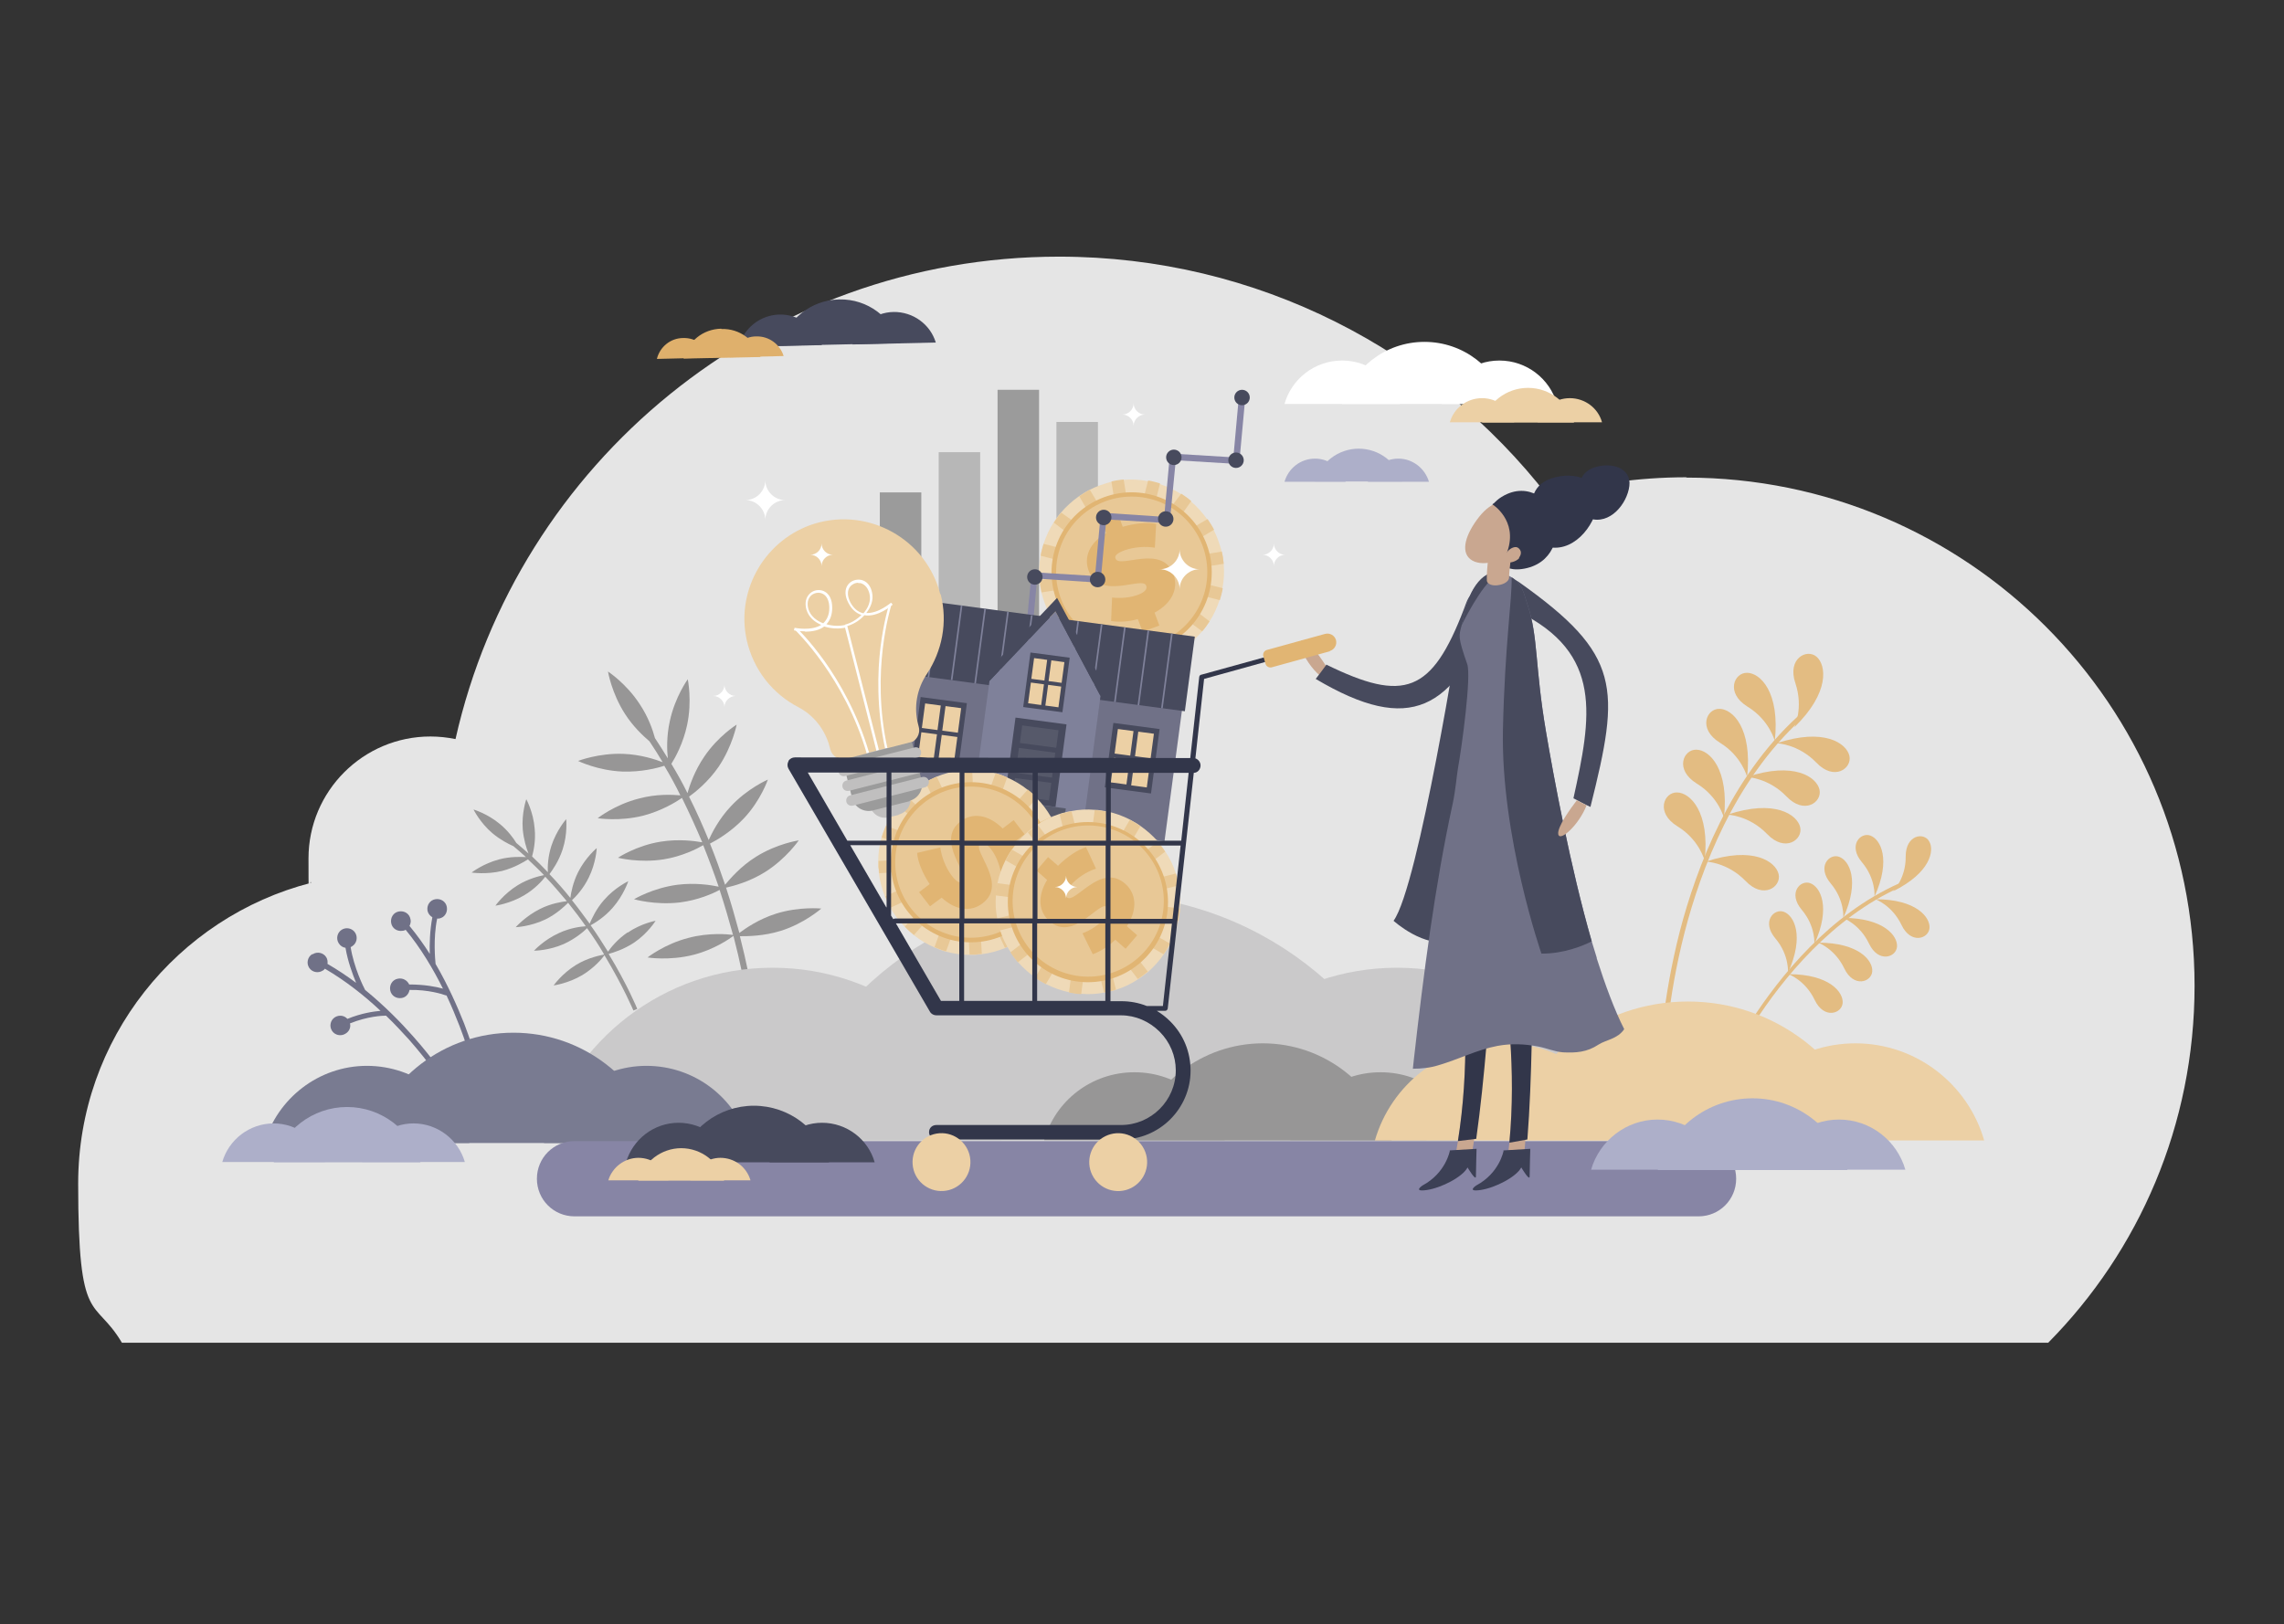 <?xml version="1.0" encoding="UTF-8"?>
<svg id="Capa_1" data-name="Capa 1" xmlns="http://www.w3.org/2000/svg" version="1.1" viewBox="0 0 710 505">
  <rect x="0" y="0" width="710" height="505" fill="#333333" stroke="none"/>
  <defs>
    <style>
      .cls-1 {
        fill: #797b91;
      }

      .cls-1, .cls-2, .cls-3, .cls-4, .cls-5, .cls-6, .cls-7, .cls-8, .cls-9, .cls-10, .cls-11, .cls-12, .cls-13, .cls-14, .cls-15, .cls-16, .cls-17, .cls-18, .cls-19, .cls-20, .cls-21, .cls-22, .cls-23 {
        stroke-width: 0px;
      }

      .cls-2 {
        fill: #979696;
      }

      .cls-3 {
        fill: #b7b7b7;
      }

      .cls-4 {
        fill: #c9a790;
      }

      .cls-5 {
        fill: #7f819a;
      }

      .cls-6 {
        fill: #707187;
      }

      .cls-7 {
        fill: #e8c896;
      }

      .cls-8 {
        fill: #32364a;
      }

      .cls-9 {
        fill: #efdab8;
      }

      .cls-10 {
        fill: #3c4055;
      }

      .cls-11 {
        fill: #474a5d;
      }

      .cls-12 {
        fill: #dfb06c;
      }

      .cls-13 {
        fill: #56596a;
      }

      .cls-14 {
        fill: #adafc9;
      }

      .cls-15 {
        fill: #e3bc82;
      }

      .cls-16 {
        fill: #9b9b9b;
      }

      .cls-17 {
        fill: #cac9ca;
      }

      .cls-18 {
        fill: #c0bfbf;
      }

      .cls-19 {
        fill: #ecd0a5;
      }

      .cls-20 {
        fill: #fff;
      }

      .cls-21 {
        fill: #e5e5e5;
      }

      .cls-22 {
        fill: #e1b573;
      }

      .cls-23 {
        fill: #8785a5;
      }
    </style>
  </defs>
  <path class="cls-21" d="M524.2,148.4c-14.9,0-29.4,2.1-43,5.9-35.2-45.3-90.2-74.5-152-74.5-91.7,0-168.3,64.1-187.6,150-2.5-.5-5.1-.8-7.8-.8-20.9,0-37.9,17-37.9,37.9s.3,5.1.8,7.6c-41.6,10.7-72.4,48.5-72.4,93.5s5,35,13.6,49.5h598.8c28.2-28.5,45.5-67.7,45.5-111,0-87.3-70.8-158-158-158Z"/>
  <path class="cls-2" d="M241.2,284.1c-5.4,1.7-9.5,4.6-11.4,6,0-.2,0-.3-.1-.5-1.1-4.1-2.4-8.7-4-13.6,2.2-.5,7.3-1.8,12.2-4.9,6.5-4.1,10.4-9.8,10.4-9.8,0,0-6.8,1-13.3,5.1-4.8,3-8.1,6.9-9.6,8.7-1.4-4.1-2.9-8.4-4.7-12.8,2-1,6.5-3.6,10.5-7.8,5.3-5.6,7.5-12.1,7.5-12.1,0,0-6.3,2.7-11.5,8.3-3.7,3.9-5.9,8.3-6.9,10.5-1.8-4.4-3.8-8.9-6.1-13.5,1.8-1.3,5.9-4.5,9.2-9.3,4.3-6.4,5.6-13.1,5.6-13.1,0,0-5.8,3.6-10.1,10-3,4.4-4.5,8.9-5.2,11.3-1.5-3.1-3.2-6.1-5-9.1,1.2-1.9,3.7-6.4,4.9-12.1,1.6-7.5.2-14.2.2-14.2,0,0-4,5.5-5.6,13.1-1,4.6-.9,8.8-.6,11.5-1.3-2.1-2.6-4.2-4-6.3-.7-2.6-2.1-6.6-4.7-10.5-4.2-6.5-9.9-10.2-9.9-10.2,0,0,1.1,6.7,5.3,13.2,2.5,3.9,5.6,6.8,7.6,8.5,1.4,2.1,2.8,4.3,4.1,6.5-2.3-.9-6.9-2.4-12.2-2.6-7.7-.3-14.1,2.2-14.1,2.2,0,0,6.1,3,13.8,3.3,5.9.2,10.9-1.1,13-1.8,1.8,3,3.5,6.1,5,9.2-2.3-.2-7.4-.5-12.9,1-7.5,1.9-12.8,6.1-12.8,6.1,0,0,6.7,1.1,14.2-.8,5.7-1.5,10.1-4.2,12-5.5,2.3,4.7,4.4,9.3,6.3,13.8-2.3-.4-7.3-1.1-12.9-.2-7.6,1.2-13.3,5-13.3,5,0,0,6.6,1.7,14.2.5,5.7-.9,10.4-3.3,12.3-4.4,1.8,4.5,3.4,8.8,4.8,12.9-2.3-.5-7.3-1.3-12.8-.6-7.7,1-13.5,4.5-13.5,4.5,0,0,6.5,1.9,14.2,1,5.7-.7,10.4-2.8,12.4-3.9,1.6,4.9,2.9,9.4,4,13.4,0,.2.1.4.2.6-1.5-.2-7.4-.8-13.8.9-7.5,1.9-12.8,6.1-12.8,6.1,0,0,6.7,1.1,14.2-.8,6.4-1.6,11.3-5,12.5-5.9,4.3,16.6,5.5,28.5,5.5,28.6l1.9-.2c0-.1-1.2-11.9-5.4-28.3,2.3,0,7.4,0,12.8-1.7,7.3-2.3,12.5-6.9,12.5-6.9,0,0-6.8-.7-14.1,1.6Z"/>
  <path class="cls-2" d="M195.1,289.9c-3.1,2.1-5.2,4.7-6.1,6,0,0-.1-.2-.2-.3-1.5-2.4-3.2-5.1-5.2-7.9,1.3-.7,4.3-2.5,6.9-5.5,3.4-3.9,4.8-8.2,4.8-8.2,0,0-4.1,1.9-7.5,5.8-2.5,2.8-3.9,6-4.5,7.4-1.7-2.3-3.5-4.8-5.5-7.3,1.1-1,3.5-3.5,5.2-7,2.3-4.6,2.5-9.2,2.5-9.2,0,0-3.5,2.9-5.8,7.5-1.6,3.2-2.2,6.4-2.4,8-2-2.5-4.2-5-6.5-7.4.9-1.2,2.9-4,4.1-7.7,1.6-4.9,1.1-9.4,1.1-9.4,0,0-3,3.4-4.6,8.3-1.1,3.4-1.2,6.6-1.1,8.2-1.6-1.7-3.2-3.3-4.9-4.9.4-1.5,1.2-4.8.8-8.7-.4-5.1-2.6-9.1-2.6-9.1,0,0-1.5,4.3-1.1,9.4.3,3.1,1.1,5.8,1.8,7.5-1.2-1.1-2.5-2.2-3.8-3.3-.9-1.5-2.6-3.8-5-5.8-3.9-3.3-8.3-4.6-8.3-4.6,0,0,2,4.1,5.9,7.4,2.4,2,4.9,3.3,6.5,4,1.3,1.1,2.6,2.2,3.9,3.4-1.7-.1-4.9-.2-8.3.7-5,1.3-8.6,4.1-8.6,4.1,0,0,4.5.7,9.5-.5,3.8-1,6.8-2.8,8-3.6,1.7,1.6,3.4,3.2,5,4.9-1.5.3-4.8,1.1-8.1,3.1-4.4,2.7-7,6.4-7,6.4,0,0,4.5-.6,8.9-3.2,3.4-2,5.7-4.6,6.6-5.8,2.4,2.5,4.6,5.1,6.7,7.6-1.6.2-4.9.7-8.3,2.4-4.6,2.3-7.6,5.7-7.6,5.7,0,0,4.6-.2,9.2-2.4,3.5-1.7,6-4.1,7.1-5.2,2,2.5,3.9,5,5.5,7.3-1.6.1-4.9.5-8.3,2.1-4.7,2.1-7.8,5.5-7.8,5.5,0,0,4.6,0,9.3-2.1,3.5-1.6,6.1-3.8,7.2-4.9,2,2.8,3.7,5.4,5.1,7.8,0,.1.1.2.2.4-1,.2-4.9.9-8.7,3.2-4.4,2.7-7,6.4-7,6.4,0,0,4.5-.6,8.9-3.2,3.8-2.3,6.3-5.3,6.9-6.2,5.9,9.8,9,17.2,9,17.2l1.2-.5c0,0-3-7.4-8.9-17.1,1.5-.4,4.7-1.4,7.9-3.5,4.3-2.9,6.7-6.8,6.7-6.8,0,0-4.5.8-8.7,3.7Z"/>
  <g>
    <rect class="cls-16" x="273.5" y="153.1" width="12.9" height="62.5"/>
    <rect class="cls-3" x="291.8" y="140.6" width="12.9" height="75"/>
    <rect class="cls-16" x="310.1" y="121.2" width="12.9" height="94.3"/>
    <rect class="cls-3" x="328.4" y="131.2" width="12.9" height="84.3"/>
  </g>
  <g>
    <path class="cls-9" d="M344.8,205.7c-.6-.2-1.2-.3-1.8-.5-2.4-.8-4.6-1.8-6.6-3.1-1.1-.7-2.1-1.4-3.1-2.3-1.9-1.6-3.6-3.5-5.1-5.6-.7-1.1-1.4-2.1-2-3.3-1.1-2.2-1.9-4.5-2.5-6.8-.3-1.2-.5-2.5-.6-3.8-.2-2.5-.1-5,.4-7.5.1-.6.2-1.2.4-1.9s.3-1.2.5-1.8c.8-2.4,1.8-4.6,3.1-6.6.7-1.1,1.4-2.1,2.3-3.1,1.6-1.9,3.5-3.6,5.6-5.1,1.1-.7,2.1-1.4,3.3-2,2.2-1.1,4.5-1.9,6.8-2.5,1.2-.3,2.5-.5,3.8-.6,2.5-.2,5-.1,7.5.4.6.1,1.2.2,1.9.4s1.2.3,1.8.5c2.4.8,4.6,1.8,6.6,3.1,1.1.7,2.1,1.4,3.1,2.3,1.9,1.6,3.6,3.5,5.1,5.6.7,1.1,1.4,2.1,2,3.3,1.1,2.2,1.9,4.5,2.5,6.8.3,1.2.5,2.5.6,3.8.2,2.5.1,5-.4,7.5-.1.6-.2,1.2-.4,1.9-.2.6-.3,1.2-.5,1.8-.8,2.4-1.8,4.6-3.1,6.6-.7,1.1-1.4,2.1-2.3,3.1-1.6,1.9-3.5,3.6-5.6,5.1-1.1.7-2.1,1.4-3.3,2-2.2,1.1-4.5,1.9-6.8,2.5-1.2.3-2.5.5-3.8.6-2.5.2-5,.1-7.5-.4-.6-.1-1.2-.2-1.9-.4Z"/>
    <path class="cls-7" d="M347.6,186.9l-8.9,12.1-2.3,3.1c-1.1-.7-2.1-1.4-3.1-2.3l2.3-3.1,9.1-12.3-16.4,9.8c-.7-1.1-1.4-2.1-2-3.3l3.3-1.9,12.9-7.7-14.9,2.3-3.8.6c-.3-1.2-.5-2.5-.6-3.8l3.7-.6,15.1-2.3-18.5-4.7c.1-.6.2-1.2.4-1.9s.3-1.2.5-1.8l18.3,4.6-12.1-8.9-3-2.3c.7-1.1,1.4-2.1,2.3-3.1l3.1,2.2,12.3,9.1-7.9-13.1-1.9-3.3c1.1-.7,2.1-1.4,3.3-2l1.9,3.2,7.7,12.9-2.3-14.9-.6-3.8c1.2-.3,2.5-.5,3.8-.6l.6,3.7,2.3,15.1,4.7-18.5c.6.1,1.2.2,1.9.4s1.2.3,1.8.5l-4.6,18.3,8.9-12.1,2.3-3c1.1.7,2.1,1.4,3.1,2.3l-2.2,3.1-9.1,12.3,13.1-7.9,3.3-1.9c.7,1.1,1.4,2.1,2,3.3l-16.2,9.7,14.9-2.3,3.7-.6c.3,1.2.5,2.5.6,3.8l-3.7.6-15.1,2.3,18.5,4.7c-.1.6-.2,1.2-.4,1.9-.2.6-.3,1.2-.5,1.8l-18.3-4.6,12.1,8.9,3,2.3c-.7,1.1-1.4,2.1-2.3,3.1l-3.1-2.3-12.3-9.1,7.9,13.1,1.9,3.3c-1.1.7-2.1,1.4-3.3,2l-1.9-3.3-7.7-12.9,2.3,14.9.6,3.8c-1.2.3-2.5.5-3.8.6l-.6-3.8-2.3-15.1-4.7,18.5c-.6-.1-1.2-.2-1.9-.4-.6-.2-1.2-.3-1.8-.5l4.6-18.3Z"/>
    <circle class="cls-22" cx="351.8" cy="177.9" r="24.9" transform="translate(-42.4 172.3) rotate(-26)"/>
    <circle class="cls-7" cx="351.8" cy="177.9" r="23.5"/>
    <path class="cls-22" d="M343.9,165.9l-1.5-4.1,5.2-1.9,1.4,3.9c3.8-1.1,7.7-1.5,10.4-.9l-.4,7.4c-3-.5-6.5-.2-9.4.8-2.5.9-3.2,1.8-2.8,2.6,1.2,3.2,14.5-4.7,18,4.9,1.5,4.2-.2,8.8-5.9,11.9l1.5,4-5.2,1.9-1.5-3.9c-2.8.8-5.7,1-8.3.6l.3-7.3c3,.3,5.6,0,7.9-.8,2.5-.9,3.1-2,2.7-2.9-1.1-3.1-14.4,4.8-17.9-4.7-1.5-4,.1-8.5,5.4-11.6Z"/>
  </g>
  <g>
    <path class="cls-17" d="M240.1,300.9c-33.8,0-62.3,22.7-71.1,53.6h142.3c-8.8-31-37.3-53.6-71.1-53.6Z"/>
    <path class="cls-17" d="M434.2,300.9c-33.8,0-62.3,22.7-71.1,53.6h142.3c-8.8-31-37.3-53.6-71.1-53.6Z"/>
    <path class="cls-17" d="M341.7,278c-48.3,0-89,32.4-101.6,76.6h203.3c-12.6-44.2-53.3-76.6-101.6-76.6Z"/>
  </g>
  <g>
    <path class="cls-2" d="M352.6,333.4c-13.3,0-24.6,8.9-28,21.1h56.1c-3.5-12.2-14.7-21.1-28-21.1Z"/>
    <path class="cls-2" d="M429.1,333.4c-13.3,0-24.6,8.9-28,21.1h56.1c-3.5-12.2-14.7-21.1-28-21.1Z"/>
    <path class="cls-2" d="M392.6,324.4c-19,0-35.1,12.8-40.1,30.2h80.1c-5-17.4-21-30.2-40.1-30.2Z"/>
  </g>
  <g>
    <path class="cls-15" d="M557.8,226.1s2.9-6,.3-13.7c-2.6-7.7,3.6-10.8,6.6-8.2,3,2.6,4.2,11.1-6.9,21.9Z"/>
    <path class="cls-15" d="M551.7,230.4s-1.6-6.5-8.5-10.7c-6.9-4.3-4.1-10.6-.1-10.5,4,0,10.3,5.9,8.6,21.3Z"/>
    <path class="cls-15" d="M552.3,231.1s6.7.2,12.3,6c5.6,5.9,11.2,1.8,10.3-2.1-.9-3.9-7.9-8.8-22.6-3.9Z"/>
    <path class="cls-15" d="M543,241.6s6.7.2,12.3,6c5.6,5.9,11.2,1.8,10.3-2.1-.9-3.9-7.9-8.8-22.6-3.9Z"/>
    <path class="cls-15" d="M537,253.3s6.7.2,12.3,6c5.6,5.9,11.2,1.8,10.3-2.1-.9-3.9-7.9-8.8-22.6-3.9Z"/>
    <path class="cls-15" d="M530.3,267.9s6.7.2,12.3,6c5.6,5.9,11.2,1.8,10.3-2.1-.9-3.9-7.9-8.8-22.6-3.9Z"/>
    <path class="cls-15" d="M543.1,241.6s-1.6-6.5-8.5-10.7c-6.9-4.3-4.1-10.6-.1-10.5,4,0,10.3,5.9,8.6,21.3Z"/>
    <path class="cls-15" d="M535.9,254.3s-1.6-6.5-8.5-10.7c-6.9-4.3-4.1-10.6-.1-10.5,4,0,10.3,5.9,8.6,21.3Z"/>
    <path class="cls-15" d="M529.9,267.6s-1.6-6.5-8.5-10.7c-6.9-4.3-4.1-10.6-.1-10.5,4,0,10.3,5.9,8.6,21.3Z"/>
    <path class="cls-15" d="M516.9,329.1c.4,0,.6-.3.7-.7,0-.2.6-17.3,6.1-38.6,5.1-19.7,15.5-47.1,36.1-66,.3-.3.3-.7,0-1-.3-.3-.7-.3-1,0-20.9,19.1-31.4,46.8-36.6,66.7-5.5,21.5-6.2,38.7-6.2,38.9,0,.4.3.7.7.7,0,0,0,0,0,0Z"/>
  </g>
  <g>
    <path class="cls-15" d="M588.6,277s3.9-4,3.8-10.7c0-6.8,5.7-7.6,7.3-4.7,1.7,2.8.4,9.8-11.2,15.5Z"/>
    <path class="cls-15" d="M582.7,278.8s.5-5.5-3.9-10.7c-4.4-5.2-.5-9.4,2.6-8.3,3.1,1.1,6.6,7.3,1.3,19Z"/>
    <path class="cls-15" d="M583,279.6s5.2,1.9,8.1,8c2.9,6.1,8.4,4.3,8.7,1,.3-3.3-4-9-16.8-9Z"/>
    <path class="cls-15" d="M572.9,285.4s5.2,1.9,8.1,8c2.9,6.1,8.4,4.3,8.7,1,.3-3.3-4-9-16.8-9Z"/>
    <path class="cls-15" d="M565.2,293.1s5.2,1.9,8.1,8c2.9,6.1,8.4,4.3,8.7,1,.3-3.3-4-9-16.8-9Z"/>
    <path class="cls-15" d="M556,302.9s5.2,1.9,8.1,8c2.9,6.1,8.4,4.3,8.7,1,.3-3.3-4-9-16.8-9Z"/>
    <path class="cls-15" d="M573,285.4s.5-5.5-3.9-10.7-.5-9.4,2.6-8.3c3.1,1.1,6.6,7.3,1.3,19Z"/>
    <path class="cls-15" d="M564,293.6s.5-5.5-3.9-10.7-.5-9.4,2.6-8.3c3.1,1.1,6.6,7.3,1.3,19Z"/>
    <path class="cls-15" d="M555.8,302.5s.5-5.5-3.9-10.7c-4.4-5.2-.5-9.4,2.6-8.3,3.1,1.1,6.6,7.3,1.3,19Z"/>
    <path class="cls-15" d="M529.5,347.7c.3,0,.6,0,.7-.4,0-.1,5-13.5,14.9-28.9,9.1-14.2,24.5-33.1,45.7-42.6.3-.1.4-.5.3-.8-.1-.3-.5-.4-.8-.3-21.5,9.6-37,28.8-46.2,43.1-10,15.5-14.9,28.9-15,29.1-.1.3,0,.6.3.7,0,0,0,0,0,0Z"/>
  </g>
  <g>
    <path class="cls-6" d="M97.2,296.7c1.4-.9,3.3-.5,4.2.9.4.6.5,1.4.4,2.1,3.1,1.8,6.1,3.8,8.9,5.9-1.1-2.7-2.6-6.7-3.3-10.9-.8-.1-1.6-.6-2.1-1.4-.9-1.4-.5-3.3.9-4.2,1.4-.9,3.3-.5,4.2.9.9,1.4.5,3.3-.9,4.2-.2.1-.3.2-.5.3,1,6.3,4,12.4,4.5,13.3,6,4.9,11.1,10.1,14.8,14.3,6.7,7.5,10.6,13.6,10.7,13.7l-1.4.9c0,0-3.9-6-10.5-13.5-2-2.2-4.4-4.8-7.1-7.4-1.2,0-5.7.2-11.2,2.4.3,1.2-.2,2.5-1.4,3.2-1.4.9-3.3.5-4.2-.9-.9-1.4-.5-3.3.9-4.2,1.3-.8,2.9-.6,3.9.5,4.4-1.8,8.1-2.3,10.3-2.5-4.9-4.6-10.8-9.3-17.3-13.1-.2.2-.4.5-.7.6-1.4.9-3.3.5-4.2-.9s-.5-3.3.9-4.2Z"/>
    <path class="cls-6" d="M138.6,309.5c-1.1-.4-5.4-1.8-11.3-1.7-.2,1.2-1.1,2.3-2.4,2.5-1.7.3-3.3-.7-3.6-2.4-.3-1.7.7-3.3,2.4-3.6,1.5-.3,2.9.5,3.5,1.8,4.7,0,8.4.7,10.5,1.3-3-6-6.8-12.5-11.6-18.3-.3.2-.6.3-.9.3-1.7.3-3.3-.7-3.6-2.4-.3-1.7.7-3.3,2.4-3.6,1.7-.3,3.3.7,3.6,2.4.2.7,0,1.5-.3,2.1,2.3,2.8,4.4,5.7,6.3,8.7-.1-2.9,0-7.2.8-11.4-.7-.4-1.3-1.1-1.5-2-.3-1.7.7-3.3,2.4-3.6,1.7-.3,3.3.7,3.6,2.4.3,1.7-.7,3.3-2.4,3.6-.2,0-.4,0-.6,0-1.3,6.2-.6,13-.5,14.1,3.9,6.7,6.8,13.3,8.9,18.6,3.6,9.4,5.2,16.5,5.2,16.6l-1.6.3c0,0-1.5-7-5.1-16.3-1.1-2.8-2.4-6-4-9.4Z"/>
  </g>
  <g>
    <path class="cls-1" d="M114.1,331.4c-15.1,0-27.9,10.2-31.9,24h63.7c-4-13.9-16.7-24-31.9-24Z"/>
    <path class="cls-1" d="M201,331.4c-15.1,0-27.9,10.2-31.9,24h63.7c-4-13.9-16.7-24-31.9-24Z"/>
    <path class="cls-1" d="M159.6,321.1c-21.6,0-39.9,14.5-45.5,34.3h91c-5.7-19.8-23.9-34.3-45.5-34.3Z"/>
  </g>
  <g>
    <path class="cls-19" d="M467.5,324.4c-19,0-35.1,12.8-40.1,30.2h80.1c-5-17.4-21-30.2-40.1-30.2Z"/>
    <path class="cls-19" d="M576.8,324.4c-19,0-35.1,12.8-40.1,30.2h80.1c-5-17.4-21-30.2-40.1-30.2Z"/>
    <path class="cls-19" d="M524.7,311.4c-27.2,0-50.1,18.2-57.2,43.1h114.4c-7.1-24.9-30-43.1-57.2-43.1Z"/>
  </g>
  <path class="cls-23" d="M527.9,378.2H178.6c-6.5,0-11.7-5.2-11.7-11.7s5.2-11.7,11.7-11.7h349.4c6.5,0,11.7,5.2,11.7,11.7s-5.2,11.7-11.7,11.7Z"/>
  <g>
    <path class="cls-14" d="M515.3,348.1c-9.8,0-18.1,6.6-20.7,15.6h41.3c-2.6-9-10.8-15.6-20.7-15.6Z"/>
    <path class="cls-14" d="M571.7,348.1c-9.8,0-18.1,6.6-20.7,15.6h41.3c-2.6-9-10.8-15.6-20.7-15.6Z"/>
    <path class="cls-14" d="M544.8,341.5c-14,0-25.9,9.4-29.5,22.3h59c-3.7-12.8-15.5-22.3-29.5-22.3Z"/>
  </g>
  <g>
    <path class="cls-14" d="M85.1,349.3c-7.6,0-14,5.1-16,12h31.9c-2-6.9-8.4-12-16-12Z"/>
    <path class="cls-14" d="M128.6,349.3c-7.6,0-14,5.1-16,12h31.9c-2-6.9-8.4-12-16-12Z"/>
    <path class="cls-14" d="M107.9,344.2c-10.8,0-20,7.3-22.8,17.2h45.6c-2.8-9.9-12-17.2-22.8-17.2Z"/>
  </g>
  <g>
    <path class="cls-11" d="M211,349.1c-7.8,0-14.3,5.2-16.4,12.3h32.7c-2-7.1-8.6-12.3-16.4-12.3Z"/>
    <path class="cls-11" d="M255.6,349.1c-7.8,0-14.3,5.2-16.4,12.3h32.7c-2-7.1-8.6-12.3-16.4-12.3Z"/>
    <path class="cls-11" d="M234.4,343.8c-11.1,0-20.5,7.4-23.4,17.6h46.7c-2.9-10.2-12.3-17.6-23.4-17.6Z"/>
  </g>
  <g>
    <path class="cls-14" d="M408.8,142.6c-4.5,0-8.3,3-9.5,7.2h19c-1.2-4.1-5-7.2-9.5-7.2Z"/>
    <path class="cls-14" d="M434.7,142.6c-4.5,0-8.3,3-9.5,7.2h19c-1.2-4.1-5-7.2-9.5-7.2Z"/>
    <path class="cls-14" d="M422.4,139.5c-6.4,0-11.9,4.3-13.6,10.2h27.1c-1.7-5.9-7.1-10.2-13.6-10.2Z"/>
  </g>
  <g>
    <path class="cls-20" d="M417.2,112.1c-8.5,0-15.7,5.7-17.9,13.5h35.8c-2.2-7.8-9.4-13.5-17.9-13.5Z"/>
    <path class="cls-20" d="M466.1,112.1c-8.5,0-15.7,5.7-17.9,13.5h35.8c-2.2-7.8-9.4-13.5-17.9-13.5Z"/>
    <path class="cls-20" d="M442.8,106.3c-12.2,0-22.4,8.2-25.6,19.3h51.2c-3.2-11.1-13.4-19.3-25.6-19.3Z"/>
  </g>
  <g>
    <path class="cls-11" d="M242.4,97.8c-6.2.1-11.3,4.4-12.8,10.1l25.9-.6c-1.7-5.6-7-9.6-13.2-9.5Z"/>
    <path class="cls-11" d="M277.8,97c-6.2.1-11.3,4.4-12.8,10.1l25.9-.6c-1.7-5.6-7-9.6-13.2-9.5Z"/>
    <path class="cls-11" d="M260.8,93.1c-8.8.2-16.1,6.3-18.2,14.4l37.1-.8c-2.5-8-10-13.8-18.8-13.6Z"/>
  </g>
  <g>
    <path class="cls-12" d="M212.4,105.1c-4,0-7.3,2.8-8.2,6.5l16.7-.4c-1.1-3.6-4.5-6.2-8.5-6.1Z"/>
    <path class="cls-12" d="M235.1,104.6c-4,0-7.3,2.8-8.2,6.5l16.7-.4c-1.1-3.6-4.5-6.2-8.5-6.1Z"/>
    <path class="cls-12" d="M224.2,102.2c-5.7.1-10.4,4-11.7,9.3l23.9-.5c-1.6-5.2-6.5-8.9-12.1-8.7Z"/>
  </g>
  <g>
    <path class="cls-19" d="M460.7,123.8c-4.8,0-8.8,3.2-10,7.5h20c-1.2-4.4-5.3-7.5-10-7.5Z"/>
    <path class="cls-19" d="M488,123.8c-4.8,0-8.8,3.2-10,7.5h20c-1.2-4.4-5.3-7.5-10-7.5Z"/>
    <path class="cls-19" d="M475,120.6c-6.8,0-12.5,4.6-14.3,10.8h28.6c-1.8-6.2-7.5-10.8-14.3-10.8Z"/>
  </g>
  <g>
    <path class="cls-19" d="M198.5,360c-4.4,0-8.2,3-9.4,7h18.7c-1.2-4.1-4.9-7-9.4-7Z"/>
    <path class="cls-19" d="M224,360c-4.4,0-8.2,3-9.4,7h18.7c-1.2-4.1-4.9-7-9.4-7Z"/>
    <path class="cls-19" d="M211.8,357c-6.3,0-11.7,4.3-13.4,10.1h26.7c-1.7-5.8-7-10.1-13.4-10.1Z"/>
  </g>
  <g>
    <path class="cls-11" d="M453.9,193.9s-12.9,81.7-20.7,92.4c0,0,9.5,8.7,18.2,6.3,14.5-4.1,11.6-58.6,7.8-85.2-1.3-9-5.3-13.4-5.3-13.4Z"/>
    <path class="cls-4" d="M413.4,209s-5.6-9.5-8.3-9.9c-2.8-.4,1.5,9.3,7.4,12.5l1-2.5Z"/>
    <path class="cls-11" d="M412.3,206.7c-1.1,1.5-2.2,3-3.3,4.4,29.5,17.5,42.7,9.6,55.1-21.1,1.9-4.7.7-5-3.4-5.3,0-.9,0-.9,0,0-4.1-.3-4.1.6-5.6,4.6-10,26.1-18.5,29.3-42.9,17.3Z"/>
    <path class="cls-11" d="M489.1,248.2c1.9,1,3.5,1.9,5.3,2.7,9.3-37.1,9.7-47.3-22.2-69.9-4.9-3.5-8,5.4-.4,9.1,26.7,13,22.9,32.8,17.3,58.2Z"/>
    <path class="cls-4" d="M452.4,359.5c2.2,1,2.3,2.7,4.5,3.4,6.8-39.7,6.7-90.5,15.9-126.3-6-1.3-11.9-2.5-17.9-3.7-7.2,41.8,6.4,79.3-2.5,126.6Z"/>
    <path class="cls-8" d="M454.9,232.9c6,1.2,11.9,2.4,17.9,3.7-8.6,33.3-8.5,79.3-13.9,117.5l-5.7.7c7.2-45.2-5.2-81.5,1.7-121.9Z"/>
    <path class="cls-4" d="M468.7,360c2.2.8,2.5,2.6,4.7,3.1,4.2-40,.8-90.7,7.7-127.1-6-.9-12.1-1.7-18.1-2.6-4.4,42.2,11.5,78.7,5.7,126.5Z"/>
    <path class="cls-8" d="M463,233.5c6,.8,12.1,1.7,18.1,2.6-6.4,33.8-3.3,79.7-6.3,118.2l-5.6,1c4.3-45.5-10.5-81-6.2-121.8Z"/>
    <path class="cls-6" d="M496.4,297.9c-.5-1.7-1.1-3.5-1.6-5.2-6.7-23.3-11.8-51-14.2-65.1-3.5-20.5-2.4-29.5-5.7-39.4-1.4-4.2-1.6-6.6-5-8.7-.4-.2-.8-.5-1.3-.7-.7-.3-1.3-.5-1.9-.7-6.6-1.4-10.6,7.4-11.7,13.4-.2,1.2-.4,2.1-.6,2.8h0c-.9,3.4-1.3,3.6,1.7,12.2,1.3,3.7-1.6,25.3-2.9,32.5-.4,2.4-.7,6.5-1.6,10.8-5.6,25.7-9.1,53.2-12.1,79.7-.1.9-.2,1.9-.3,2.8,2.7,0,5.5-.3,8-1.1,6.2-1.8,11.9-4.8,18.3-6,4.3-.8,8.5-.6,12.7.2,2.6.5,5,1.6,7.7,1.8,3.9.2,7.4,0,11-2.4,2.3-1.5,5.9-1.7,8-4.8-3-5.9-5.9-13.7-8.6-22.2Z"/>
    <path class="cls-11" d="M479.1,296.5c7,.1,13.1-2.5,15.7-3.8-6.7-23.3-11.8-51-14.2-65.1-3.5-20.5-2.4-29.5-5.7-39.4-1.4-4.2-1.6-6.6-5-8.7.2,6.6-2.1,20.8-2.7,47.3-.7,33.3,12,69.8,12,69.8Z"/>
    <path class="cls-10" d="M450.7,357.8s-1.2,6.9-8.5,10.8c0,0-3.2,2.1,1.4,1.4,4.6-.7,11.1-4.1,12.6-7,0,0,2.6,4.4,2.6,2.8,0-1.5.2-8.6.2-8.6l-8.4.5Z"/>
    <path class="cls-10" d="M467.4,357.8s-1.2,6.9-8.5,10.8c0,0-3.2,2.1,1.4,1.4,4.6-.7,11.1-4.1,12.6-7,0,0,2.6,4.4,2.6,2.8s.2-8.6.2-8.6l-8.4.5Z"/>
    <path class="cls-11" d="M454.4,194.3h0s6.2-12.6,10.3-14.9c.9-.5,1.6-1,2-1.4-6.6-1.4-10.6,7.4-11.7,13.4-.2,1.2-.4,2.1-.6,2.8Z"/>
    <path class="cls-4" d="M490.2,248.8c-2,2.6-6.2,8.4-5.8,10.6.5,2.5,6.5-3,8.8-9-1-.5-2-1-3.1-1.6Z"/>
    <path class="cls-8" d="M463.8,171.4s1.9,7.5,11,5.2c9.1-2.3,10-11.7,8.9-16-1.2-4.2-8.3-11.4-16.9-6.1-8.6,5.3-2.9,16.9-2.9,16.9Z"/>
    <path class="cls-4" d="M471.4,169.8c-4.1,5.2-11.1,6.6-14.3,4.1-3.2-2.5-1.4-8,2.7-13.2,4.1-5.2,8.8-5.9,12-3.3,3.2,2.5,3.7,7.2-.4,12.4Z"/>
    <path class="cls-4" d="M470.4,168.3l-6.9-1.1c-.2.9-1.5,9.9-1.3,13.4.2,1.1,1.9,1.7,3.8,1.3,1.7-.3,3-1.2,3.1-2.2h0c0-2.1.8-8.1,1.3-11.4Z"/>
    <path class="cls-8" d="M476.3,157.5s-1-6.5,6.1-8.8c7-2.3,15.1.3,14.3,7.7-.9,7.4-8.1,16.1-16.4,13.4-8.3-2.7-3.9-12.3-3.9-12.3Z"/>
    <path class="cls-8" d="M491.1,152s-.8-4.9,4.6-6.7c5.3-1.7,11.5.2,10.8,5.8-.7,5.6-6.1,12.2-12.4,10.1-6.3-2.1-3-9.3-3-9.3Z"/>
    <path class="cls-8" d="M463.9,156.8s8,4.9,4.7,14.6c-1.5,4.6,11.6-7.7,11.6-7.7,0,0-8.4-12.1-16.3-6.9Z"/>
    <path class="cls-4" d="M472.3,173.5c-1,1.2-3.4,1.8-4.3,1.1-.9-.7-.3-1.9.6-3.1,1-1.2,2.6-1.8,3.4-1.1.9.7,1.1,1.8.2,3Z"/>
  </g>
  <g>
    <polygon class="cls-23" points="299.2 217.1 297.2 216.9 299.1 196.3 318.8 197.5 320.7 177.9 340.4 179.1 342.2 159.4 361.9 160.7 363.7 141 383.4 142.2 385.1 123.5 387.1 123.7 385.2 144.3 365.5 143.1 363.6 162.7 343.9 161.5 342.1 181.2 322.4 179.9 320.6 199.6 300.9 198.4 299.2 217.1"/>
    <circle class="cls-11" cx="386.1" cy="123.6" r="2.4"/>
    <circle class="cls-11" cx="384.1" cy="143" r="2.4" transform="translate(156.7 484) rotate(-76.7)"/>
    <circle class="cls-11" cx="364.9" cy="142.2" r="2.4"/>
    <circle class="cls-11" cx="362.5" cy="161.4" r="2.4" transform="translate(145.1 493.4) rotate(-80.8)"/>
    <circle class="cls-11" cx="343.1" cy="160.9" r="2.4"/>
    <circle class="cls-11" cx="341.2" cy="180.2" r="2.4"/>
    <circle class="cls-11" cx="321.7" cy="179.4" r="2.4"/>
  </g>
  <g>
    <rect class="cls-6" x="279.4" y="210.7" width="85.8" height="45.6" transform="translate(33.9 -40.8) rotate(7.6)"/>
    <rect class="cls-11" x="282.3" y="192.3" width="87.8" height="23.4" transform="translate(30 -41.6) rotate(7.6)"/>
    <g>
      <rect class="cls-5" x="289.7" y="187.5" width=".5" height="23.4" transform="translate(29.1 -36.8) rotate(7.6)"/>
      <rect class="cls-5" x="296.9" y="188.4" width=".5" height="23.4" transform="translate(29.3 -37.8) rotate(7.6)"/>
      <rect class="cls-5" x="304.2" y="189.4" width=".5" height="23.4" transform="translate(29.5 -38.7) rotate(7.6)"/>
      <rect class="cls-5" x="311.4" y="190.4" width=".5" height="23.4" transform="translate(29.6 -39.7) rotate(7.6)"/>
      <rect class="cls-5" x="318.7" y="191.4" width=".5" height="23.4" transform="translate(29.9 -40.6) rotate(7.6)"/>
      <rect class="cls-5" x="326" y="192.3" width=".5" height="23.4" transform="translate(30 -41.6) rotate(7.6)"/>
      <rect class="cls-5" x="333.2" y="193.3" width=".5" height="23.4" transform="translate(30.2 -42.5) rotate(7.6)"/>
      <rect class="cls-5" x="340.5" y="194.3" width=".5" height="23.4" transform="translate(30.4 -43.5) rotate(7.6)"/>
      <rect class="cls-5" x="347.7" y="195.3" width=".5" height="23.4" transform="translate(30.6 -44.5) rotate(7.6)"/>
      <rect class="cls-5" x="355" y="196.2" width=".5" height="23.4" transform="translate(30.8 -45.4) rotate(7.6)"/>
      <rect class="cls-5" x="362.3" y="197.2" width=".5" height="23.4" transform="translate(31 -46.4) rotate(7.6)"/>
    </g>
    <polygon class="cls-5" points="336.5 258.4 301.9 253.8 307.6 211.7 328.1 190.1 342.1 216.4 336.5 258.4"/>
    <polygon class="cls-11" points="328.6 185.9 308.1 207.5 307.6 211.7 328.1 190.1 342.1 216.4 342.7 212.1 328.6 185.9"/>
    <rect class="cls-11" x="304.7" y="253.1" width="29.4" height="3" transform="translate(36.7 -40.2) rotate(7.6)"/>
    <rect class="cls-13" x="308.6" y="250.1" width="22.4" height="3" transform="translate(36.3 -40.3) rotate(7.6)"/>
    <rect class="cls-11" x="313.7" y="224.3" width="16" height="25.9" transform="translate(34.4 -40.7) rotate(7.6)"/>
    <rect class="cls-13" x="317.1" y="226.5" width="11.4" height="5.5" transform="translate(33.4 -40.9) rotate(7.6)"/>
    <rect class="cls-13" x="314.9" y="242.9" width="11.4" height="5.5" transform="translate(35.5 -40.5) rotate(7.6)"/>
    <rect class="cls-13" x="316" y="233.5" width="11.4" height="7.8" transform="translate(34.4 -40.7) rotate(7.6)"/>
    <g>
      <rect class="cls-11" x="344.5" y="225.9" width="14.5" height="20.2" transform="translate(34.5 -44.7) rotate(7.6)"/>
      <g>
        <g>
          <rect class="cls-19" x="346.8" y="227.2" width="4.9" height="7.7" transform="translate(33.8 -44.4) rotate(7.6)"/>
          <rect class="cls-19" x="353.1" y="228" width="4.9" height="7.7" transform="translate(34 -45.2) rotate(7.6)"/>
        </g>
        <g>
          <rect class="cls-19" x="345.6" y="236.2" width="4.9" height="7.7" transform="translate(35 -44.2) rotate(7.6)"/>
          <rect class="cls-19" x="351.9" y="237.1" width="4.9" height="7.7" transform="translate(35.2 -45) rotate(7.6)"/>
        </g>
      </g>
    </g>
    <g>
      <rect class="cls-11" x="284.6" y="217.8" width="14.5" height="20.2" transform="translate(32.9 -36.8) rotate(7.6)"/>
      <g>
        <g>
          <rect class="cls-19" x="286.9" y="219.2" width="4.9" height="7.7" transform="translate(32.2 -36.5) rotate(7.6)"/>
          <rect class="cls-19" x="293.2" y="220" width="4.9" height="7.7" transform="translate(32.4 -37.3) rotate(7.6)"/>
        </g>
        <g>
          <rect class="cls-19" x="285.7" y="228.2" width="4.9" height="7.7" transform="translate(33.4 -36.3) rotate(7.6)"/>
          <rect class="cls-19" x="292" y="229" width="4.9" height="7.7" transform="translate(33.6 -37.1) rotate(7.6)"/>
        </g>
      </g>
    </g>
    <g>
      <rect class="cls-11" x="318.9" y="203.9" width="12.3" height="17.1" transform="translate(31.2 -41.4) rotate(7.6)"/>
      <g>
        <g>
          <rect class="cls-19" x="320.8" y="205.1" width="4.1" height="6.5" transform="translate(30.6 -41.1) rotate(7.6)"/>
          <rect class="cls-19" x="326.2" y="205.8" width="4.1" height="6.5" transform="translate(30.7 -41.8) rotate(7.6)"/>
        </g>
        <g>
          <rect class="cls-19" x="319.8" y="212.7" width="4.1" height="6.5" transform="translate(31.6 -40.9) rotate(7.6)"/>
          <rect class="cls-19" x="325.2" y="213.4" width="4.1" height="6.5" transform="translate(31.7 -41.6) rotate(7.6)"/>
        </g>
      </g>
    </g>
    <path class="cls-5" d="M328.3,239l-2.8-.4c-.2,0-.3-.2-.3-.4h0c0-.2.2-.3.4-.3l2.8.4c.2,0,.3.2.3.4h0c0,.2-.2.3-.4.3Z"/>
  </g>
  <g>
    <path class="cls-9" d="M330.5,266.7c0,.6,0,1.3,0,1.9,0,2.5-.4,4.9-1,7.2-.3,1.2-.8,2.4-1.3,3.6-1,2.3-2.3,4.5-3.9,6.5-.8,1-1.6,1.9-2.6,2.8-1.7,1.7-3.7,3.2-5.8,4.4-1.1.6-2.3,1.2-3.5,1.7-2.3.9-4.7,1.6-7.3,1.9-.6,0-1.3.1-1.9.2-.6,0-1.3,0-1.9,0-2.5,0-4.9-.4-7.2-1-1.2-.3-2.4-.8-3.6-1.3-2.3-1-4.5-2.3-6.5-3.9-1-.8-1.9-1.6-2.8-2.6-1.7-1.7-3.2-3.7-4.4-5.8-.6-1.1-1.2-2.3-1.7-3.5-.9-2.3-1.6-4.7-1.9-7.3,0-.6-.1-1.3-.2-1.9,0-.6,0-1.3,0-1.9,0-2.5.4-4.9,1-7.2.3-1.2.8-2.4,1.3-3.6,1-2.3,2.3-4.5,3.9-6.5.8-1,1.6-1.9,2.6-2.8,1.7-1.7,3.7-3.2,5.8-4.4,1.1-.6,2.3-1.2,3.5-1.7,2.3-.9,4.7-1.6,7.3-1.9.6,0,1.3-.1,1.9-.2.6,0,1.3,0,1.9,0,2.5,0,4.9.4,7.2,1,1.2.3,2.4.8,3.6,1.3,2.3,1,4.5,2.3,6.5,3.9,1,.8,1.9,1.6,2.8,2.6,1.7,1.7,3.2,3.7,4.4,5.8.6,1.1,1.2,2.3,1.7,3.5.9,2.3,1.6,4.7,1.9,7.3,0,.6.1,1.3.2,1.9Z"/>
    <path class="cls-7" d="M311.7,269.5l14.2,5,3.6,1.3c-.3,1.2-.8,2.4-1.3,3.6l-3.6-1.3-14.4-5.1,14.2,12.8c-.8,1-1.6,1.9-2.6,2.8l-2.8-2.5-11.2-10.1,6.5,13.6,1.6,3.4c-1.1.6-2.3,1.2-3.5,1.7l-1.6-3.4-6.6-13.8,1,19.1c-.6,0-1.3.1-1.9.2-.6,0-1.3,0-1.9,0l-1-18.8-5,14.2-1.3,3.6c-1.2-.3-2.4-.8-3.6-1.3l1.3-3.6,5.1-14.4-10.3,11.4-2.5,2.8c-1-.8-1.9-1.6-2.8-2.6l2.5-2.8,10.1-11.2-13.6,6.5-3.4,1.6c-.6-1.1-1.2-2.3-1.7-3.5l3.4-1.6,13.8-6.6-19.1,1c0-.6-.1-1.3-.2-1.9,0-.6,0-1.3,0-1.9l18.8-1-14.2-5-3.6-1.3c.3-1.2.8-2.4,1.3-3.6l3.6,1.3,14.4,5.1-11.4-10.3-2.8-2.5c.8-1,1.6-1.9,2.6-2.8l14,12.6-6.5-13.6-1.6-3.4c1.1-.6,2.3-1.2,3.5-1.7l1.6,3.4,6.6,13.8-1-19.1c.6,0,1.3-.1,1.9-.2.6,0,1.3,0,1.9,0l1,18.8,5-14.2,1.3-3.6c1.2.3,2.4.8,3.6,1.3l-1.3,3.6-5.1,14.4,10.3-11.4,2.5-2.8c1,.8,1.9,1.6,2.8,2.6l-2.5,2.8-10.1,11.2,13.6-6.5,3.4-1.6c.6,1.1,1.2,2.3,1.7,3.5l-3.4,1.6-13.8,6.6,19.1-1c0,.6.1,1.3.2,1.9,0,.6,0,1.3,0,1.9l-18.8,1Z"/>
    <circle class="cls-22" cx="301.8" cy="268.1" r="24.9"/>
    <circle class="cls-7" cx="301.8" cy="268.1" r="23.5" transform="translate(-101.2 291.9) rotate(-45)"/>
    <path class="cls-22" d="M292.6,279.2l-3.5,2.6-3.4-4.4,3.3-2.5c-2.2-3.3-3.7-6.9-3.9-9.7l7.2-1.7c.4,3,1.7,6.3,3.5,8.7,1.6,2.1,2.6,2.5,3.4,1.9,2.7-2.1-8.7-12.5-.6-18.7,3.5-2.7,8.4-2.4,13.1,2.2l3.4-2.6,3.4,4.4-3.3,2.5c1.5,2.5,2.7,5.2,3,7.7l-7,1.9c-.6-3-1.6-5.4-3-7.3-1.6-2.1-2.8-2.4-3.5-1.8-2.6,2,8.8,12.4.7,18.5-3.4,2.6-8.1,2.4-12.7-1.8Z"/>
  </g>
  <g>
    <path class="cls-9" d="M345.3,308.2c-.6.2-1.2.3-1.9.4-2.4.5-4.9.6-7.3.4-1.3,0-2.5-.3-3.8-.5-2.5-.5-4.9-1.4-7.1-2.5-1.1-.6-2.2-1.2-3.3-2-2-1.4-3.8-3-5.4-4.8-.8-1-1.6-2-2.3-3.1-1.4-2.1-2.5-4.3-3.3-6.8-.2-.6-.4-1.2-.5-1.8-.2-.6-.3-1.2-.4-1.9-.5-2.4-.6-4.9-.4-7.3,0-1.3.3-2.5.5-3.8.5-2.5,1.4-4.9,2.5-7.1.6-1.1,1.2-2.2,2-3.3,1.4-2,3-3.8,4.8-5.4,1-.8,2-1.6,3.1-2.3,2.1-1.4,4.3-2.5,6.8-3.3.6-.2,1.2-.4,1.8-.5.6-.2,1.2-.3,1.9-.4,2.4-.5,4.9-.6,7.3-.4,1.3,0,2.5.3,3.8.5,2.5.5,4.9,1.4,7.1,2.5,1.1.6,2.2,1.2,3.3,2,2,1.4,3.8,3,5.4,4.8.8,1,1.6,2,2.3,3.1,1.4,2.1,2.5,4.3,3.3,6.8.2.6.4,1.2.5,1.8.2.6.3,1.2.4,1.9.5,2.4.6,4.9.4,7.3,0,1.3-.3,2.5-.5,3.8-.5,2.5-1.4,4.9-2.5,7.1-.6,1.1-1.2,2.2-2,3.3-1.4,2-3,3.8-4.8,5.4-1,.8-2,1.6-3.1,2.3-2.1,1.4-4.3,2.5-6.8,3.3-.6.2-1.2.4-1.8.5Z"/>
    <path class="cls-7" d="M338.7,290.4l-2.1,14.9-.5,3.8c-1.3,0-2.5-.3-3.8-.5l.5-3.8,2.1-15.2-9.8,16.4c-1.1-.6-2.2-1.2-3.3-2l1.9-3.3,7.7-12.9-12,9.1-3,2.3c-.8-1-1.6-2-2.3-3.1l3-2.3,12.2-9.2-18.5,4.7c-.2-.6-.4-1.2-.5-1.8-.2-.6-.3-1.2-.4-1.9l18.3-4.6-14.9-2.1-3.8-.5c0-1.3.3-2.5.5-3.8l3.8.5,15.2,2.1-13.1-7.8-3.3-1.9c.6-1.1,1.2-2.2,2-3.3l3.3,1.9,13,7.7-9.1-12-2.3-3c1-.8,2-1.6,3.1-2.3l2.3,3,9.2,12.2-4.7-18.5c.6-.2,1.2-.4,1.8-.5.6-.2,1.2-.3,1.9-.4l4.6,18.3,2.1-14.9.5-3.8c1.3,0,2.5.3,3.8.5l-.5,3.8-2.1,15.1,7.8-13.1,1.9-3.3c1.1.6,2.2,1.2,3.3,2l-9.6,16.2,12-9.1,3-2.3c.8,1,1.6,2,2.3,3.1l-3,2.3-12.2,9.2,18.5-4.7c.2.6.4,1.2.5,1.8.2.6.3,1.2.4,1.9l-18.3,4.6,14.9,2.1,3.8.5c0,1.3-.3,2.5-.5,3.8l-3.8-.5-15.2-2.1,13.1,7.8,3.3,1.9c-.6,1.1-1.2,2.2-2,3.3l-3.3-1.9-13-7.7,9.1,12,2.3,3c-1,.8-2,1.6-3.1,2.3l-2.3-3-9.2-12.2,4.7,18.5c-.6.2-1.2.4-1.8.5-.6.2-1.2.3-1.9.4l-4.6-18.3Z"/>
    <circle class="cls-22" cx="338.2" cy="280.5" r="24.9" transform="translate(-99.3 321.3) rotate(-45)"/>
    <circle class="cls-7" cx="338.2" cy="280.5" r="23.5" transform="translate(-100.1 250.5) rotate(-35.8)"/>
    <path class="cls-22" d="M325.5,273.6l-3.3-2.9,3.6-4.2,3.1,2.7c2.8-2.8,6.1-5,8.7-5.8l3.1,6.7c-2.9.9-5.9,2.9-7.9,5.2-1.7,2-1.9,3-1.2,3.7,2.6,2.3,10.5-11,18.2-4.2,3.3,2.9,4,7.8.5,13.2l3.2,2.8-3.6,4.2-3.2-2.8c-2.1,2-4.5,3.6-7,4.5l-3.2-6.5c2.8-1.1,5-2.6,6.6-4.4,1.8-2,1.8-3.2,1.1-3.8-2.5-2.2-10.4,11.1-18,4.4-3.2-2.8-3.9-7.5-.7-12.8Z"/>
  </g>
  <g>
    <path class="cls-19" d="M292.3,184.8c-4.3-17-22-27.1-39-22-15.3,4.7-24.6,20.5-21.2,36.1,2.1,9.5,8.2,16.9,16.1,21,4.8,2.5,8.3,7,9.7,12.3l.2.8c.6,2.2,2.8,3.6,5.1,3l19.4-4.9c2.2-.6,3.6-2.8,3-5.1l-.2-.8c-1.4-5.3-.4-11,2.7-15.6,4.7-7.1,6.6-16,4.3-24.9Z"/>
    <g>
      <g>
        <g>
          <path class="cls-20" d="M250.2,196.3h0c-1.9,0-3.3-.3-3.4-.3l.2-.8c0,0,5.1,1.1,8.3-.9-2.1-.9-3.9-2.4-4.6-4.7-.6-2.1-.2-3.9,1.1-5.1,1.2-1.1,2.9-1.3,4.3-.7,1.7.8,2.6,2.6,2.6,5.2,0,2.1-.6,3.8-1.8,5.1,2,.6,4.2.6,5.9.2l.2.8c-2,.5-4.5.4-6.8-.3-1.4,1.1-3.5,1.6-5.9,1.6ZM254.4,184.3c-.8,0-1.6.3-2.2.8-1.1,1-1.4,2.5-.9,4.3.7,2.2,2.5,3.6,4.6,4.4,1.2-1.1,1.9-2.7,1.9-4.8,0-2.2-.8-3.8-2.1-4.4-.4-.2-.8-.3-1.3-.3Z"/>
          <path class="cls-20" d="M262.9,195l-.2-.8c1.7-.4,3.6-1.5,5.1-3-1.6-.5-3-1.7-4-3.6-1.2-2.2-1.3-4.3-.2-5.8.9-1.2,2.5-1.8,4.1-1.5,1.8.4,3,1.9,3.4,4,.5,2.3-.4,4.5-1.8,6.3,3.8.2,7.6-3.2,7.7-3.2l.5.6c-.2.2-4.6,4-8.8,3.3-1.6,1.8-3.8,3-5.8,3.5ZM266.8,181.2c-1,0-2,.5-2.6,1.3-.9,1.2-.8,3,.2,4.9,1,1.8,2.3,2.9,4,3.3,1.5-1.7,2.4-3.8,1.9-6-.4-1.8-1.4-3-2.8-3.4-.2,0-.5,0-.7,0Z"/>
        </g>
        <path class="cls-20" d="M269.5,234.5c-6.9-23.9-22.1-38.3-22.2-38.5l.5-.6s3.9,3.7,8.6,10.3c4.3,6.1,10.2,16,13.8,28.5l-.8.2Z"/>
        <path class="cls-20" d="M275.2,233c-2.8-12.8-2.4-24.3-1.5-31.7,1-8,2.6-13.1,2.6-13.1l.7.2c0,.2-6.5,20.2-1.1,44.4l-.8.2Z"/>
      </g>
      <rect class="cls-20" x="267.4" y="194" width=".8" height="40.2" transform="translate(-44.5 72.6) rotate(-14.3)"/>
    </g>
    <g>
      <path class="cls-18" d="M279.3,253.4l-2.9.7c-2.7.7-5.3-.9-6-3.6l-3-11.8c-.5-2.1.7-4.2,2.8-4.7l5-1.3c2.1-.5,4.2.7,4.7,2.8l3,11.8c.7,2.7-.9,5.3-3.6,6Z"/>
      <path class="cls-16" d="M282.8,249.1l-11.5,2.9c-2.8.7-5.7-1-6.4-3.8l-3-11.9c0,0,0-.1,0-.1l21.5-5.5c0,0,.1,0,.1,0l3,11.9c.7,2.8-1,5.7-3.8,6.4Z"/>
      <path class="cls-18" d="M287.5,244.8l-22.4,5.7c-.9.2-1.8-.3-2-1.2-.2-.9.3-1.8,1.2-2l22.4-5.7c.9-.2,1.8.3,2,1.2.2.9-.3,1.8-1.2,2Z"/>
      <path class="cls-18" d="M286.3,240.2l-22.4,5.7c-.9.2-1.8-.3-2-1.2-.2-.9.3-1.8,1.2-2l22.4-5.7c.9-.2,1.8.3,2,1.2.2.9-.3,1.8-1.2,2Z"/>
      <path class="cls-18" d="M285.1,235.6l-22.4,5.7c-.9.2-1.8-.3-2-1.2-.2-.9.3-1.8,1.2-2l22.4-5.7c.9-.2,1.8.3,2,1.2.2.9-.3,1.8-1.2,2Z"/>
    </g>
  </g>
  <g>
    <path class="cls-8" d="M245.1,236.7c-.4.7-.4,1.6,0,2.3l44,75.6c.4.7,1.2,1.1,2,1.1h57.4c4.5,0,8.8,1.9,12,5.1,3.2,3.2,5,7.5,5,12,0,9.4-7.7,17-17,17h-57.4c-1.3,0-2.3.9-2.3,2.2,0,.9.5,1.7,1.3,2.1.3.1.6.2,1,.2h57.4c11.9.1,21.6-9.6,21.6-21.4,0-5.8-2.2-11.2-6.3-15.3-1.3-1.3-2.7-2.4-4.2-3.3h2.6c.4,0,.7-.3.8-.7l8.1-73.3c1.2,0,2.1-1.1,2.1-2.3,0-1-.7-1.9-1.6-2.2l2.7-24.7,34.6-9.6c.4-.1.6-.5.5-.9-.1-.4-.5-.6-.9-.5l-35.1,9.7c-.3,0-.5.3-.6.6l-2.8,25.3-122.9-.2c-.8,0-1.6.4-2,1.1ZM277.1,262.8h21.2s0,22.8,0,22.8h-20c-.2,0-.4,0-.6.2l-.7-1.1v-21.9ZM275.5,282.1l-11.2-19.3h11.3s0,19.3,0,19.3ZM299.7,311.2v-24.1s21.2,0,21.2,0v24.1s-21.2,0-21.2,0ZM322.4,311.2v-24.1s21.2,0,21.2,0v24.1s-21.2,0-21.2,0ZM364.5,285.7h-19.3s0-22.8,0-22.8h21.8s-2.5,22.8-2.5,22.8ZM343.7,285.7h-21.2s0-22.8,0-22.8h21.2s0,22.8,0,22.8ZM343.8,240.3v21.1s-21.2,0-21.2,0v-21.1s21.2,0,21.2,0ZM321,240.3v21.1s-21.2,0-21.2,0v-21.1s21.2,0,21.2,0ZM299.8,285.6v-22.7s21.2,0,21.2,0v22.7s-21.2,0-21.2,0ZM277.1,261.3v-21.1s21.2,0,21.2,0v21.1s-21.2,0-21.2,0ZM369.5,240.3l-2.3,21.1h-21.9s0-21.1,0-21.1h24.2ZM361.5,312.8h-5c-2.5-1-5.2-1.5-7.9-1.5h-3.4s0-24.1,0-24.1h19.1s-2.8,25.6-2.8,25.6ZM278.4,287.1h19.8s0,24.1,0,24.1h-5.7s-14-24.1-14-24.1ZM251.1,240.2h24.5s0,21.2,0,21.2h-12.2s-12.3-21.2-12.3-21.2Z"/>
    <circle class="cls-19" cx="292.9" cy="361.1" r="9" transform="translate(-25.3 22.1) rotate(-4.1)"/>
    <circle class="cls-19" cx="347.7" cy="361.1" r="9" transform="translate(-124.4 192.5) rotate(-26.4)"/>
    <path class="cls-22" d="M413.4,202.5l-18.1,5c-.8.2-1.7-.3-1.9-1.1l-.7-2.4c-.2-.8.3-1.7,1.1-1.9l18.1-5c1.5-.4,3,.5,3.4,1.9h0c.4,1.5-.5,3-1.9,3.4Z"/>
  </g>
  <path class="cls-20" d="M251.9,172.5c1.9,0,3.5-1.6,3.5-3.5,0,1.9,1.6,3.5,3.5,3.5-1.9,0-3.5,1.6-3.5,3.5,0-1.9-1.6-3.5-3.5-3.5Z"/>
  <path class="cls-20" d="M392.5,172.5c1.9,0,3.5-1.6,3.5-3.5,0,1.9,1.6,3.5,3.5,3.5-1.9,0-3.5,1.6-3.5,3.5,0-1.9-1.6-3.5-3.5-3.5Z"/>
  <path class="cls-20" d="M348.9,128.9c1.9,0,3.5-1.6,3.5-3.5,0,1.9,1.6,3.5,3.5,3.5-1.9,0-3.5,1.6-3.5,3.5,0-1.9-1.6-3.5-3.5-3.5Z"/>
  <path class="cls-20" d="M221.7,216.4c1.9,0,3.5-1.6,3.5-3.5,0,1.9,1.6,3.5,3.5,3.5-1.9,0-3.5,1.6-3.5,3.5,0-1.9-1.6-3.5-3.5-3.5Z"/>
  <path class="cls-20" d="M327.9,275.8c1.9,0,3.5-1.6,3.5-3.5,0,1.9,1.6,3.5,3.5,3.5-1.9,0-3.5,1.6-3.5,3.5,0-1.9-1.6-3.5-3.5-3.5Z"/>
  <path class="cls-20" d="M231.7,155.5c3.4,0,6.2-2.8,6.2-6.2,0,3.4,2.8,6.2,6.2,6.2-3.4,0-6.2,2.8-6.2,6.2,0-3.4-2.8-6.2-6.2-6.2Z"/>
  <path class="cls-20" d="M360.5,177c3.4,0,6.2-2.8,6.2-6.2,0,3.4,2.8,6.2,6.2,6.2-3.4,0-6.2,2.8-6.2,6.2,0-3.4-2.8-6.2-6.2-6.2Z"/>
</svg>